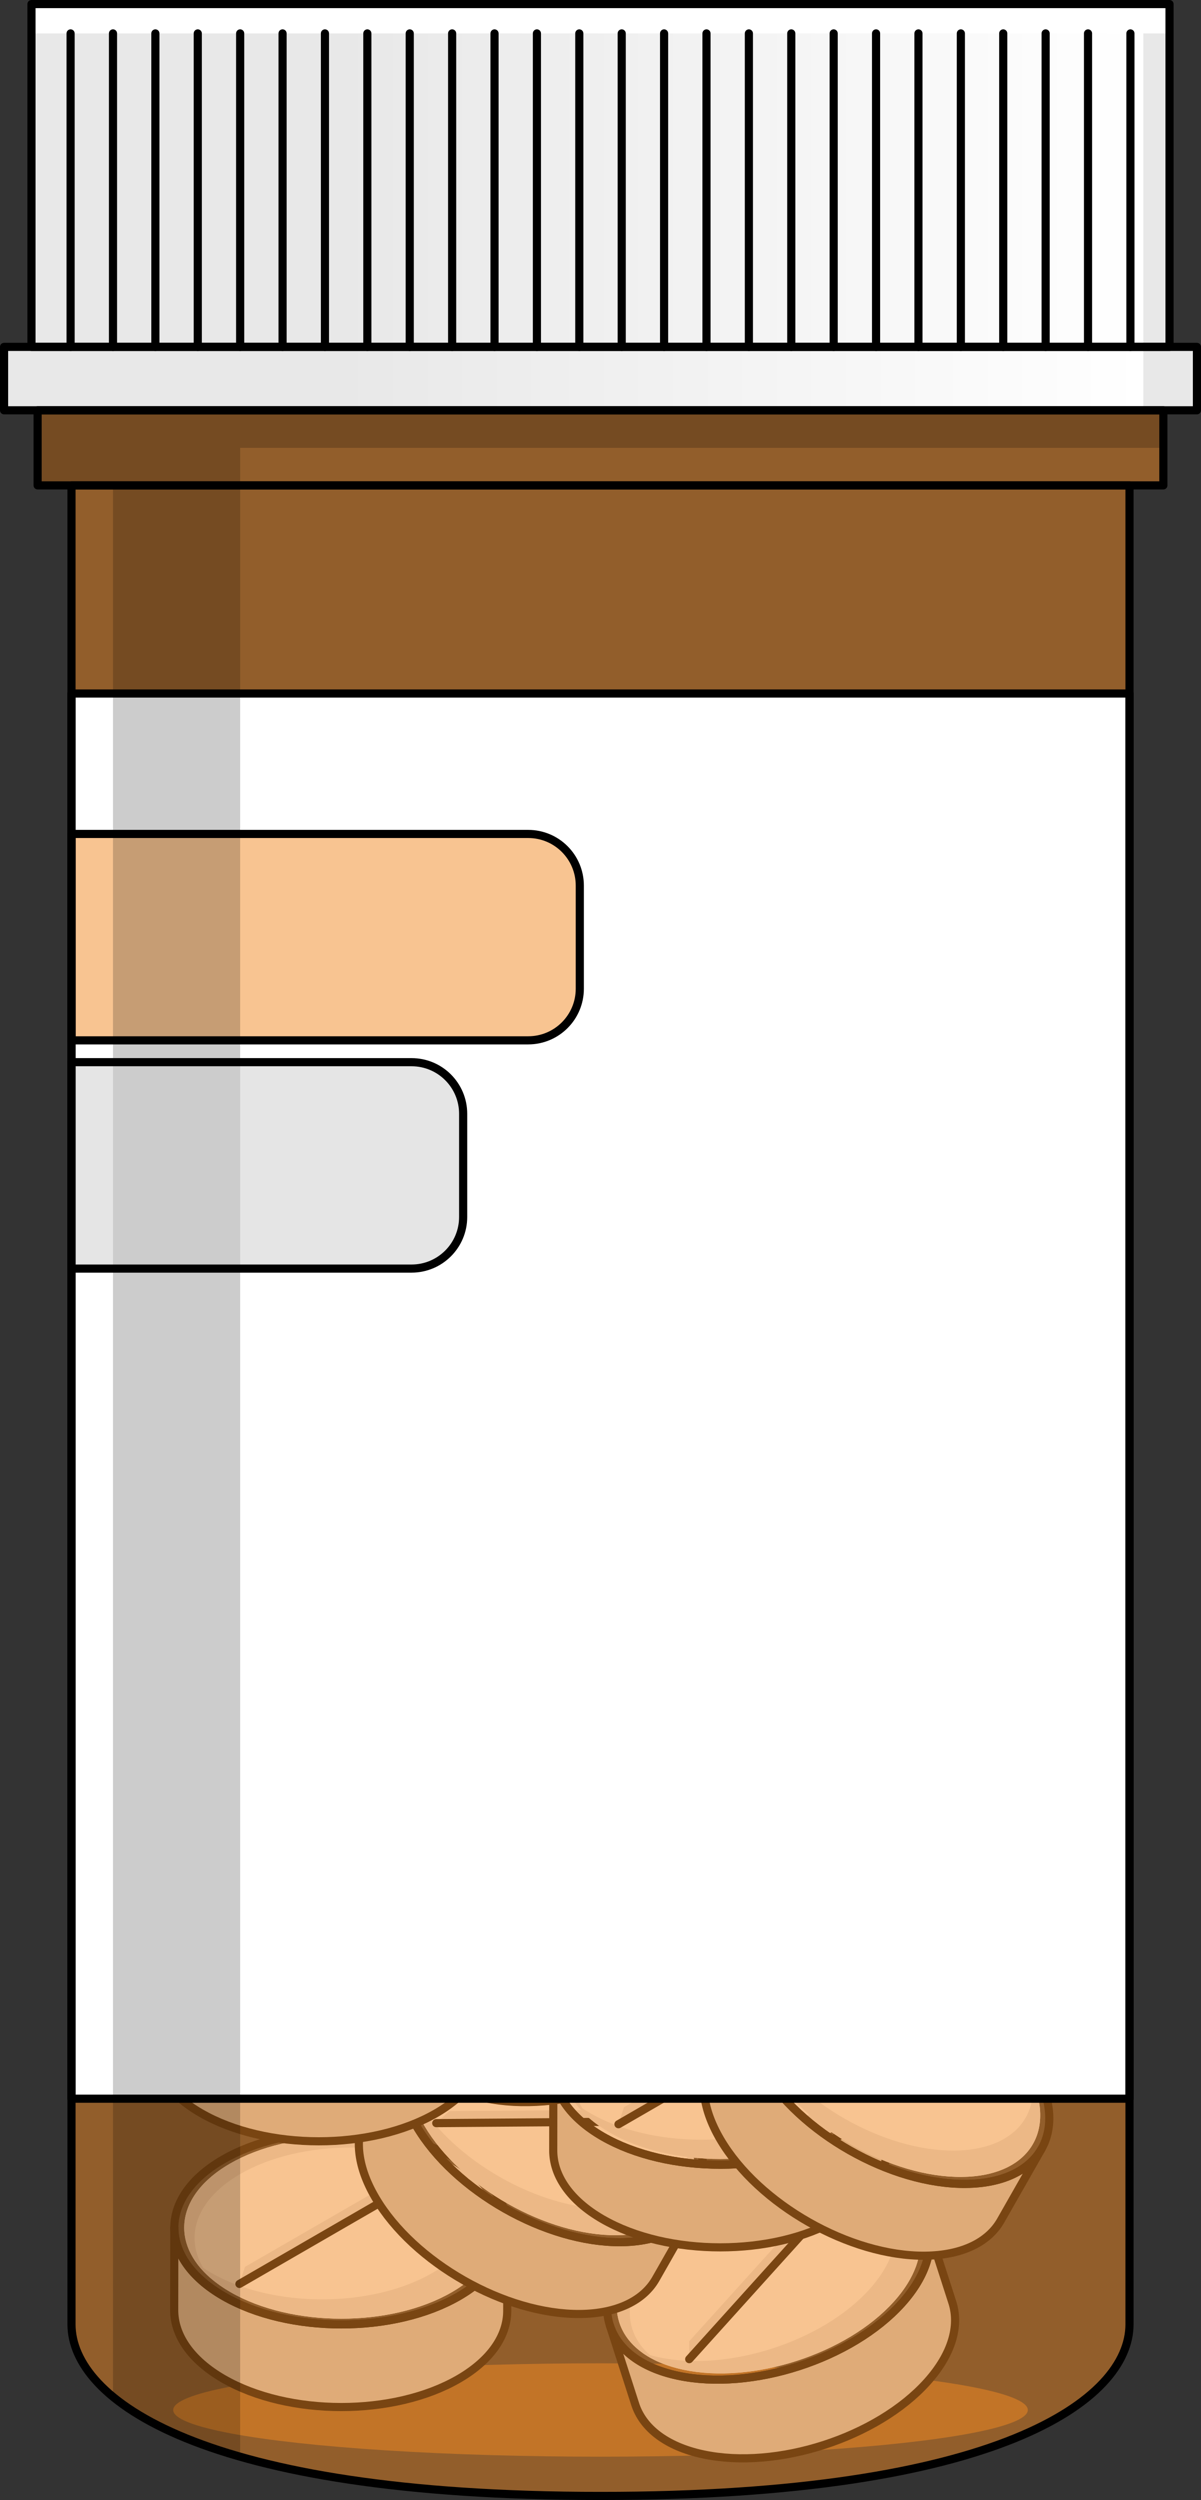 <?xml version="1.0" encoding="utf-8"?>
<!-- Generator: Adobe Illustrator 16.0.0, SVG Export Plug-In . SVG Version: 6.00 Build 0)  -->
<!DOCTYPE svg PUBLIC "-//W3C//DTD SVG 1.1//EN" "http://www.w3.org/Graphics/SVG/1.1/DTD/svg11.dtd">
<svg version="1.1" id="Layer_1" xmlns="http://www.w3.org/2000/svg" xmlns:xlink="http://www.w3.org/1999/xlink" x="0px" y="0px"
	 width="147.703px" height="307.4px" viewBox="0 0 147.703 307.4" enable-background="new 0 0 147.703 307.4" xml:space="preserve">
<rect x="0" y="0" width="147.703" height="307.4" fill="#333333" stroke="none"/>
<g>
	<ellipse opacity="0.5" fill="#F38B24" enable-background="new    " cx="73.852" cy="296.333" rx="52.55" ry="5.74"/>
	<g>
		<g>
			<g>
				<g>
					<g enable-background="new    ">
						<g>
							<path fill="#CCCCCC" d="M114.014,273.448c0.519,1.611,2.596,8.061,3.112,9.672c0.92,2.873-0.041,6.35-3.101,9.758
								c-6.159,6.859-18.498,10.849-27.559,8.908c-4.559-0.976-7.419-3.267-8.351-6.177l-3.111-9.673
								c0.933,2.91,3.791,5.201,8.351,6.178c9.061,1.939,21.397-2.05,27.559-8.91C113.975,279.796,114.934,276.32,114.014,273.448z"
								/>
						</g>
						<g>
							<path fill="none" stroke="#000000" stroke-linecap="round" stroke-linejoin="round" stroke-miterlimit="10" d="
								M114.014,273.448c0.519,1.611,2.596,8.061,3.112,9.672c0.92,2.873-0.041,6.35-3.101,9.758
								c-6.159,6.859-18.498,10.849-27.559,8.908c-4.559-0.976-7.419-3.267-8.351-6.177l-3.111-9.673
								c0.933,2.91,3.791,5.201,8.351,6.178c9.061,1.939,21.397-2.05,27.559-8.91C113.975,279.796,114.934,276.32,114.014,273.448z"
								/>
						</g>
						<g>
							<path fill="#FFFFFF" d="M105.002,268.007c8.523,1.825,10.734,8.535,4.939,14.988c-5.795,6.454-17.402,10.206-25.924,8.383
								c-8.522-1.825-10.732-8.537-4.938-14.989C84.873,269.935,96.479,266.183,105.002,268.007z"/>
						</g>
						<path fill="#E6E7E8" d="M80.68,277.208c5.795-6.455,17.402-10.206,25.924-8.382c1.031,0.22,1.967,0.515,2.812,0.869
							c-1.201-0.735-2.672-1.315-4.413-1.688c-8.522-1.823-20.129,1.929-25.922,8.382c-5.097,5.674-4.001,11.545,2.127,14.121
							C76.533,287.64,76.068,282.343,80.68,277.208z"/>
						<path fill="#E6E7E8" d="M107.055,268.586c4.076,2.945,4.291,7.986-0.104,12.88c-5.796,6.453-17.401,10.207-25.925,8.383
							c-0.731-0.157-1.414-0.354-2.053-0.577c1.299,0.938,2.985,1.666,5.045,2.106c8.521,1.823,20.129-1.929,25.924-8.383
							C115.238,277.098,113.841,270.985,107.055,268.586z"/>
						<g>
							<path fill="none" stroke="#000000" stroke-linecap="round" stroke-linejoin="round" stroke-miterlimit="10" d="
								M105.663,267.271c9.062,1.938,11.412,9.074,5.251,15.934c-6.16,6.86-18.498,10.851-27.559,8.91
								c-9.062-1.94-11.411-9.073-5.25-15.934C84.266,269.321,96.604,265.331,105.663,267.271z"/>
						</g>
					</g>
				</g>
			</g>
			<g>
				<g>
					<polygon fill="#E6E7E8" points="101.857,268.95 104.043,268.721 84.757,290.077 84.762,287.88 					"/>
				</g>
				<path fill="none" stroke="#000000" stroke-linecap="round" stroke-linejoin="round" stroke-miterlimit="10" d="M84.762,290.081
					c0,0,19.271-21.371,19.284-21.355"/>
			</g>
		</g>
		<g>
			<g>
				<g>
					<g enable-background="new    ">
						<g>
							<path fill="#CCCCCC" d="M62.397,274.006c-0.004,1.692-0.01,8.47-0.015,10.16c-0.008,3.018-1.991,6.028-5.951,8.331
								c-7.972,4.631-20.938,4.631-28.962,0c-4.037-2.332-6.055-5.393-6.046-8.447l0.015-10.16
								c-0.009,3.056,2.009,6.115,6.046,8.445c8.022,4.634,20.99,4.634,28.962,0C60.408,280.034,62.389,277.022,62.397,274.006z"/>
						</g>
						<g>
							<path fill="none" stroke="#000000" stroke-linecap="round" stroke-linejoin="round" stroke-miterlimit="10" d="
								M62.397,274.006c-0.004,1.692-0.01,8.47-0.015,10.16c-0.008,3.018-1.991,6.028-5.951,8.331
								c-7.972,4.631-20.938,4.631-28.962,0c-4.037-2.332-6.055-5.393-6.046-8.447l0.015-10.16
								c-0.009,3.056,2.009,6.115,6.046,8.445c8.022,4.634,20.99,4.634,28.962,0C60.408,280.034,62.389,277.022,62.397,274.006z"/>
						</g>
						<g>
							<path fill="#FFFFFF" d="M55.494,266.057c7.55,4.356,7.59,11.423,0.091,15.78c-7.499,4.358-19.698,4.358-27.245,0
								c-7.547-4.357-7.588-11.424-0.087-15.78C35.749,261.698,47.949,261.698,55.494,266.057z"/>
						</g>
						<path fill="#E6E7E8" d="M29.523,267.329c7.499-4.357,19.697-4.357,27.244,0c0.913,0.526,1.715,1.094,2.408,1.691
							c-0.916-1.07-2.139-2.074-3.682-2.964c-7.545-4.358-19.745-4.358-27.241,0c-6.595,3.831-7.358,9.754-2.319,14.09
							C22.367,275.979,23.557,270.797,29.523,267.329z"/>
						<path fill="#E6E7E8" d="M57.271,267.238c2.972,4.058,1.624,8.919-4.062,12.224c-7.498,4.357-19.698,4.357-27.245,0
							c-0.648-0.375-1.237-0.77-1.774-1.182c0.946,1.293,2.326,2.505,4.15,3.558c7.547,4.358,19.746,4.358,27.245,0
							C62.439,277.854,62.991,271.61,57.271,267.238z"/>
						<g>
							<path fill="none" stroke="#000000" stroke-linecap="round" stroke-linejoin="round" stroke-miterlimit="10" d="
								M56.352,265.56c8.024,4.633,8.066,12.144,0.095,16.774c-7.972,4.633-20.939,4.633-28.962,0
								c-8.023-4.632-8.065-12.143-0.095-16.774C35.36,260.928,48.328,260.927,56.352,265.56z"/>
						</g>
					</g>
				</g>
			</g>
			<g>
				<g>
					<polygon fill="#E6E7E8" points="52.214,265.987 54.363,266.44 29.443,280.827 30.123,278.739 					"/>
				</g>
				<path fill="none" stroke="#000000" stroke-linecap="round" stroke-linejoin="round" stroke-miterlimit="10" d="M29.446,280.833
					c0,0,24.909-14.405,24.921-14.388"/>
			</g>
		</g>
		<g>
			<g>
				<g>
					<g enable-background="new    ">
						<g>
							<path fill="#CCCCCC" d="M85.678,271.394c-0.841,1.47-4.191,7.358-5.031,8.829c-1.496,2.617-4.709,4.258-9.289,4.305
								c-9.219,0.093-20.494-6.31-25.185-14.3c-2.36-4.021-2.604-7.68-1.086-10.33l5.03-8.83c-1.518,2.653-1.274,6.311,1.086,10.331
								c4.689,7.989,15.966,14.394,25.186,14.3C80.969,275.653,84.18,274.013,85.678,271.394z"/>
						</g>
						<g>
							<path fill="none" stroke="#000000" stroke-linecap="round" stroke-linejoin="round" stroke-miterlimit="10" d="
								M85.678,271.394c-0.841,1.47-4.191,7.358-5.031,8.829c-1.496,2.617-4.709,4.258-9.289,4.305
								c-9.219,0.093-20.494-6.31-25.185-14.3c-2.36-4.021-2.604-7.68-1.086-10.33l5.03-8.83c-1.518,2.653-1.274,6.311,1.086,10.331
								c4.689,7.989,15.966,14.394,25.186,14.3C80.969,275.653,84.18,274.013,85.678,271.394z"/>
						</g>
						<g>
							<path fill="#FFFFFF" d="M83.6,261.073c4.412,7.518,0.957,13.68-7.715,13.768c-8.673,0.088-19.281-5.937-23.692-13.452
								c-4.412-7.517-0.957-13.681,7.717-13.767C68.58,247.534,79.188,253.558,83.6,261.073z"/>
						</g>
						<path fill="#E6E7E8" d="M60.385,249.355c8.674-0.087,19.28,5.936,23.693,13.452c0.533,0.908,0.949,1.799,1.259,2.659
							c-0.271-1.383-0.836-2.858-1.737-4.395c-4.412-7.516-15.02-13.539-23.689-13.451c-7.626,0.074-11.215,4.85-8.974,11.107
							C49.893,253.345,53.484,249.425,60.385,249.355z"/>
						<path fill="#E6E7E8" d="M84.559,262.978c0.582,4.995-2.988,8.558-9.565,8.624c-8.674,0.087-19.282-5.938-23.692-13.452
							c-0.38-0.646-0.696-1.281-0.961-1.904c0.185,1.592,0.787,3.327,1.854,5.144c4.411,7.517,15.02,13.54,23.693,13.452
							C83.812,274.761,87.376,269.603,84.559,262.978z"/>
						<g>
							<path fill="none" stroke="#000000" stroke-linecap="round" stroke-linejoin="round" stroke-miterlimit="10" d="
								M84.59,261.063c4.689,7.99,1.018,14.543-8.201,14.635c-9.22,0.094-20.496-6.311-25.186-14.3
								c-4.691-7.99-1.018-14.543,8.201-14.636C68.622,246.671,79.898,253.073,84.59,261.063z"/>
						</g>
					</g>
				</g>
			</g>
			<g>
				<g>
					<polygon fill="#E6E7E8" points="80.779,259.392 82.425,260.848 53.651,261.054 55.274,259.575 					"/>
				</g>
				<path fill="none" stroke="#000000" stroke-linecap="round" stroke-linejoin="round" stroke-miterlimit="10" d="M53.651,261.061
					c0,0,28.773-0.229,28.774-0.207"/>
			</g>
		</g>
		<g>
			<g>
				<g>
					<g enable-background="new    ">
						<g>
							<path fill="#CCCCCC" d="M109.012,254.37c-0.003,1.692-0.01,8.469-0.014,10.16c-0.01,3.018-1.992,6.029-5.952,8.331
								c-7.971,4.632-20.937,4.632-28.962,0c-4.037-2.331-6.055-5.392-6.045-8.446l0.014-10.162
								c-0.008,3.058,2.009,6.116,6.045,8.447c8.024,4.633,20.992,4.633,28.964,0C107.021,260.398,109.004,257.387,109.012,254.37z"
								/>
						</g>
						<g>
							<path fill="none" stroke="#000000" stroke-linecap="round" stroke-linejoin="round" stroke-miterlimit="10" d="
								M109.012,254.37c-0.003,1.692-0.01,8.469-0.014,10.16c-0.01,3.018-1.992,6.029-5.952,8.331
								c-7.971,4.632-20.937,4.632-28.962,0c-4.037-2.331-6.055-5.392-6.045-8.446l0.014-10.162
								c-0.008,3.058,2.009,6.116,6.045,8.447c8.024,4.633,20.992,4.633,28.964,0C107.021,260.398,109.004,257.387,109.012,254.37z"
								/>
						</g>
						<g>
							<path fill="#FFFFFF" d="M102.109,246.421c7.55,4.357,7.588,11.425,0.09,15.781c-7.499,4.358-19.697,4.358-27.245,0
								c-7.547-4.356-7.587-11.424-0.087-15.781C82.363,242.063,94.562,242.063,102.109,246.421z"/>
						</g>
						<path fill="#E6E7E8" d="M76.139,247.693c7.5-4.358,19.696-4.358,27.244,0c0.912,0.526,1.715,1.095,2.407,1.69
							c-0.916-1.068-2.138-2.072-3.681-2.964c-7.547-4.356-19.746-4.356-27.242,0c-6.594,3.831-7.357,9.754-2.319,14.09
							C68.982,256.343,70.171,251.161,76.139,247.693z"/>
						<path fill="#E6E7E8" d="M103.887,247.603c2.971,4.058,1.625,8.918-4.062,12.225c-7.499,4.357-19.698,4.357-27.246,0
							c-0.648-0.375-1.237-0.771-1.775-1.182c0.947,1.293,2.328,2.504,4.151,3.557c7.548,4.358,19.746,4.358,27.245,0
							C109.055,258.22,109.605,251.974,103.887,247.603z"/>
						<g>
							<path fill="none" stroke="#000000" stroke-linecap="round" stroke-linejoin="round" stroke-miterlimit="10" d="
								M102.967,245.924c8.024,4.634,8.066,12.145,0.096,16.776c-7.972,4.632-20.939,4.633-28.964,0
								c-8.023-4.633-8.064-12.144-0.094-16.776C81.975,241.292,94.941,241.291,102.967,245.924z"/>
						</g>
					</g>
				</g>
			</g>
			<g>
				<g>
					<polygon fill="#E6E7E8" points="98.829,246.352 100.979,246.805 76.059,261.192 76.738,259.104 					"/>
				</g>
				<path fill="none" stroke="#000000" stroke-linecap="round" stroke-linejoin="round" stroke-miterlimit="10" d="M76.061,261.197
					c0,0,24.91-14.406,24.922-14.388"/>
			</g>
		</g>
		<g>
			<g>
				<g>
					<g enable-background="new    ">
						<g>
							<path fill="#CCCCCC" d="M59.633,241.329c-0.004,1.693-0.01,8.469-0.015,10.161c-0.008,3.017-1.991,6.028-5.951,8.329
								c-7.972,4.633-20.937,4.633-28.962,0c-4.037-2.33-6.055-5.391-6.046-8.445l0.015-10.162
								c-0.008,3.058,2.008,6.116,6.045,8.447c8.023,4.633,20.992,4.633,28.963,0C57.643,247.357,59.625,244.346,59.633,241.329z"/>
						</g>
						<g>
							<path fill="none" stroke="#000000" stroke-linecap="round" stroke-linejoin="round" stroke-miterlimit="10" d="
								M59.633,241.329c-0.004,1.693-0.01,8.469-0.015,10.161c-0.008,3.017-1.991,6.028-5.951,8.329
								c-7.972,4.633-20.937,4.633-28.962,0c-4.037-2.33-6.055-5.391-6.046-8.445l0.015-10.162
								c-0.008,3.058,2.008,6.116,6.045,8.447c8.023,4.633,20.992,4.633,28.963,0C57.643,247.357,59.625,244.346,59.633,241.329z"/>
						</g>
						<g>
							<path fill="#FFFFFF" d="M52.73,233.38c7.549,4.357,7.589,11.425,0.09,15.781c-7.499,4.358-19.697,4.358-27.245,0
								c-7.547-4.356-7.587-11.424-0.087-15.781C32.984,229.022,45.184,229.022,52.73,233.38z"/>
						</g>
						<path fill="#E6E7E8" d="M26.759,234.652c7.499-4.358,19.697-4.358,27.245,0c0.912,0.526,1.714,1.095,2.407,1.69
							c-0.917-1.069-2.138-2.072-3.681-2.964c-7.547-4.356-19.746-4.356-27.242,0c-6.594,3.831-7.357,9.754-2.319,14.091
							C19.604,243.302,20.792,238.12,26.759,234.652z"/>
						<path fill="#E6E7E8" d="M54.507,234.562c2.972,4.058,1.624,8.918-4.062,12.224c-7.498,4.358-19.698,4.358-27.245,0
							c-0.648-0.374-1.237-0.77-1.775-1.181c0.947,1.293,2.328,2.504,4.151,3.557c7.548,4.358,19.746,4.358,27.245,0
							C59.675,245.179,60.227,238.933,54.507,234.562z"/>
						<g>
							<path fill="none" stroke="#000000" stroke-linecap="round" stroke-linejoin="round" stroke-miterlimit="10" d="
								M53.587,232.883c8.024,4.633,8.067,12.145,0.095,16.776c-7.971,4.633-20.939,4.633-28.963,0
								c-8.024-4.633-8.064-12.144-0.094-16.776C32.596,228.251,45.563,228.25,53.587,232.883z"/>
						</g>
					</g>
				</g>
			</g>
			<g>
				<g>
					<polygon fill="#E6E7E8" points="49.449,233.311 51.6,233.764 26.679,248.151 27.359,246.063 					"/>
				</g>
				<path fill="none" stroke="#000000" stroke-linecap="round" stroke-linejoin="round" stroke-miterlimit="10" d="M26.682,248.156
					c0,0,24.909-14.406,24.92-14.388"/>
			</g>
		</g>
		<g>
			<g>
				<g>
					<g enable-background="new    ">
						<g>
							<path fill="#CCCCCC" d="M87.217,229.65c0.518,1.611,2.596,8.061,3.111,9.672c0.921,2.873-0.04,6.349-3.1,9.757
								c-6.16,6.859-18.499,10.85-27.56,8.909c-4.559-0.976-7.419-3.267-8.35-6.177l-3.112-9.673
								c0.932,2.909,3.792,5.201,8.351,6.178c9.061,1.939,21.398-2.05,27.558-8.91C87.178,235.999,88.137,232.522,87.217,229.65z"/>
						</g>
						<g>
							<path fill="none" stroke="#000000" stroke-linecap="round" stroke-linejoin="round" stroke-miterlimit="10" d="
								M87.217,229.65c0.518,1.611,2.596,8.061,3.111,9.672c0.921,2.873-0.04,6.349-3.1,9.757c-6.16,6.859-18.499,10.85-27.56,8.909
								c-4.559-0.976-7.419-3.267-8.35-6.177l-3.112-9.673c0.932,2.909,3.792,5.201,8.351,6.178
								c9.061,1.939,21.398-2.05,27.558-8.91C87.178,235.999,88.137,232.522,87.217,229.65z"/>
						</g>
						<g>
							<path fill="#FFFFFF" d="M78.203,224.21c8.523,1.824,10.734,8.535,4.939,14.987c-5.795,6.454-17.4,10.206-25.922,8.382
								c-8.523-1.824-10.733-8.535-4.938-14.988C58.075,226.138,69.682,222.386,78.203,224.21z"/>
						</g>
						<path fill="#E6E7E8" d="M53.883,233.41c5.795-6.454,17.4-10.206,25.924-8.382c1.031,0.221,1.967,0.515,2.812,0.869
							c-1.202-0.736-2.673-1.315-4.415-1.688c-8.521-1.823-20.128,1.929-25.92,8.381c-5.098,5.673-4.001,11.544,2.126,14.12
							C49.735,243.841,49.272,238.545,53.883,233.41z"/>
						<path fill="#E6E7E8" d="M80.258,224.788c4.076,2.945,4.289,7.986-0.105,12.881c-5.795,6.453-17.401,10.206-25.924,8.381
							c-0.731-0.156-1.413-0.352-2.052-0.577c1.298,0.938,2.984,1.667,5.045,2.106c8.521,1.824,20.128-1.928,25.923-8.382
							C88.441,233.3,87.044,227.188,80.258,224.788z"/>
						<g>
							<path fill="none" stroke="#000000" stroke-linecap="round" stroke-linejoin="round" stroke-miterlimit="10" d="
								M78.866,223.473c9.06,1.939,11.411,9.072,5.25,15.934c-6.159,6.86-18.497,10.851-27.558,8.91
								c-9.061-1.939-11.41-9.073-5.251-15.935C57.468,225.523,69.807,221.533,78.866,223.473z"/>
						</g>
					</g>
				</g>
			</g>
			<g>
				<g>
					<polygon fill="#E6E7E8" points="75.061,225.153 77.244,224.923 57.959,246.278 57.965,244.082 					"/>
				</g>
				<path fill="none" stroke="#000000" stroke-linecap="round" stroke-linejoin="round" stroke-miterlimit="10" d="M57.963,246.283
					c0,0,19.271-21.37,19.286-21.355"/>
			</g>
		</g>
		<g>
			<g>
				<g>
					<g enable-background="new    ">
						<g>
							<path fill="#CCCCCC" d="M128.091,264.228c-0.84,1.469-4.19,7.358-5.03,8.828c-1.496,2.618-4.707,4.258-9.289,4.305
								c-9.219,0.093-20.492-6.312-25.185-14.301c-2.358-4.021-2.604-7.679-1.086-10.329l5.03-8.829
								c-1.518,2.652-1.273,6.31,1.086,10.33c4.689,7.99,15.966,14.393,25.186,14.301
								C123.383,268.486,126.594,266.846,128.091,264.228z"/>
						</g>
						<g>
							<path fill="none" stroke="#000000" stroke-linecap="round" stroke-linejoin="round" stroke-miterlimit="10" d="
								M128.091,264.228c-0.84,1.469-4.19,7.358-5.03,8.828c-1.496,2.618-4.707,4.258-9.289,4.305
								c-9.219,0.093-20.492-6.312-25.185-14.301c-2.358-4.021-2.604-7.679-1.086-10.329l5.03-8.829
								c-1.518,2.652-1.273,6.31,1.086,10.33c4.689,7.99,15.966,14.393,25.186,14.301
								C123.383,268.486,126.594,266.846,128.091,264.228z"/>
						</g>
						<g>
							<path fill="#FFFFFF" d="M126.014,253.907c4.412,7.516,0.957,13.68-7.715,13.766c-8.673,0.089-19.281-5.936-23.691-13.45
								c-4.412-7.518-0.957-13.682,7.717-13.768C110.994,240.367,121.602,246.391,126.014,253.907z"/>
						</g>
						<path fill="#E6E7E8" d="M102.799,242.188c8.674-0.087,19.281,5.936,23.693,13.453c0.533,0.907,0.949,1.797,1.259,2.657
							c-0.271-1.382-0.836-2.857-1.737-4.393c-4.412-7.517-15.02-13.54-23.689-13.452c-7.626,0.075-11.215,4.85-8.975,11.106
							C92.307,246.178,95.898,242.259,102.799,242.188z"/>
						<path fill="#E6E7E8" d="M126.975,255.811c0.582,4.995-2.99,8.558-9.567,8.624c-8.675,0.088-19.281-5.938-23.692-13.453
							c-0.379-0.646-0.695-1.28-0.961-1.902c0.186,1.591,0.787,3.326,1.854,5.144c4.412,7.516,15.021,13.539,23.692,13.45
							C126.227,267.595,129.79,262.437,126.975,255.811z"/>
						<g>
							<path fill="none" stroke="#000000" stroke-linecap="round" stroke-linejoin="round" stroke-miterlimit="10" d="
								M127.004,253.896c4.689,7.991,1.02,14.543-8.201,14.636c-9.22,0.092-20.496-6.311-25.186-14.301
								c-4.691-7.99-1.018-14.543,8.201-14.635C111.037,239.504,122.312,245.906,127.004,253.896z"/>
						</g>
					</g>
				</g>
			</g>
			<g>
				<g>
					<polygon fill="#E6E7E8" points="123.193,252.226 124.84,253.681 96.064,253.888 97.688,252.408 					"/>
				</g>
				<path fill="none" stroke="#000000" stroke-linecap="round" stroke-linejoin="round" stroke-miterlimit="10" d="M96.064,253.894
					c0,0,28.774-0.229,28.774-0.207"/>
			</g>
		</g>
		<g>
			<g>
				<g>
					<g enable-background="new    ">
						<g>
							<path fill="#CCCCCC" d="M114.014,222.521c0.519,1.61,2.596,8.061,3.112,9.672c0.92,2.873-0.041,6.349-3.101,9.757
								c-6.159,6.859-18.498,10.849-27.559,8.909c-4.559-0.977-7.419-3.269-8.351-6.178l-3.111-9.673
								c0.933,2.91,3.791,5.201,8.351,6.179c9.061,1.938,21.397-2.05,27.559-8.91C113.975,228.868,114.934,225.392,114.014,222.521z
								"/>
						</g>
						<g>
							<path fill="none" stroke="#000000" stroke-linecap="round" stroke-linejoin="round" stroke-miterlimit="10" d="
								M114.014,222.521c0.519,1.61,2.596,8.061,3.112,9.672c0.92,2.873-0.041,6.349-3.101,9.757
								c-6.159,6.859-18.498,10.849-27.559,8.909c-4.559-0.977-7.419-3.269-8.351-6.178l-3.111-9.673
								c0.933,2.91,3.791,5.201,8.351,6.179c9.061,1.938,21.397-2.05,27.559-8.91C113.975,228.868,114.934,225.392,114.014,222.521z
								"/>
						</g>
						<g>
							<path fill="#FFFFFF" d="M105.002,217.079c8.523,1.824,10.734,8.535,4.939,14.988c-5.795,6.454-17.402,10.206-25.924,8.382
								c-8.522-1.825-10.732-8.536-4.938-14.989S96.479,215.255,105.002,217.079z"/>
						</g>
						<path fill="#E6E7E8" d="M80.68,226.28c5.795-6.455,17.402-10.206,25.924-8.382c1.031,0.22,1.967,0.515,2.812,0.868
							c-1.201-0.734-2.672-1.314-4.413-1.688c-8.522-1.824-20.129,1.928-25.922,8.381c-5.097,5.673-4.001,11.545,2.127,14.121
							C76.533,236.711,76.068,231.415,80.68,226.28z"/>
						<path fill="#E6E7E8" d="M107.055,217.657c4.076,2.946,4.291,7.987-0.104,12.881c-5.796,6.453-17.401,10.207-25.925,8.381
							c-0.731-0.155-1.414-0.352-2.053-0.577c1.299,0.938,2.985,1.667,5.045,2.107c8.521,1.824,20.129-1.928,25.924-8.382
							C115.238,226.17,113.841,220.058,107.055,217.657z"/>
						<g>
							<path fill="none" stroke="#000000" stroke-linecap="round" stroke-linejoin="round" stroke-miterlimit="10" d="
								M105.663,216.344c9.062,1.938,11.412,9.073,5.251,15.934c-6.16,6.86-18.498,10.85-27.559,8.91
								c-9.062-1.94-11.411-9.074-5.25-15.935C84.266,218.393,96.604,214.403,105.663,216.344z"/>
						</g>
					</g>
				</g>
			</g>
			<g>
				<g>
					<polygon fill="#E6E7E8" points="101.857,218.022 104.043,217.793 84.757,239.148 84.762,236.952 					"/>
				</g>
				<path fill="none" stroke="#000000" stroke-linecap="round" stroke-linejoin="round" stroke-miterlimit="10" d="M84.762,239.153
					c0,0,19.271-21.371,19.284-21.357"/>
			</g>
		</g>
		<g>
			<g>
				<g>
					<g enable-background="new    ">
						<g>
							<path fill="#CCCCCC" d="M62.397,223.077c-0.004,1.693-0.01,8.469-0.015,10.161c-0.008,3.017-1.991,6.028-5.951,8.33
								c-7.972,4.632-20.938,4.632-28.962,0c-4.037-2.331-6.055-5.393-6.046-8.446l0.015-10.161
								c-0.009,3.057,2.009,6.116,6.046,8.446c8.022,4.633,20.99,4.633,28.962,0C60.408,229.106,62.389,226.094,62.397,223.077z"/>
						</g>
						<g>
							<path fill="none" stroke="#000000" stroke-linecap="round" stroke-linejoin="round" stroke-miterlimit="10" d="
								M62.397,223.077c-0.004,1.693-0.01,8.469-0.015,10.161c-0.008,3.017-1.991,6.028-5.951,8.33
								c-7.972,4.632-20.938,4.632-28.962,0c-4.037-2.331-6.055-5.393-6.046-8.446l0.015-10.161
								c-0.009,3.057,2.009,6.116,6.046,8.446c8.022,4.633,20.99,4.633,28.962,0C60.408,229.106,62.389,226.094,62.397,223.077z"/>
						</g>
						<g>
							<path fill="#FFFFFF" d="M55.494,215.128c7.55,4.358,7.59,11.425,0.091,15.781c-7.499,4.358-19.698,4.358-27.245,0.001
								c-7.547-4.357-7.588-11.424-0.087-15.782C35.749,210.771,47.949,210.771,55.494,215.128z"/>
						</g>
						<path fill="#E6E7E8" d="M29.523,216.401c7.499-4.359,19.697-4.359,27.244,0c0.913,0.524,1.715,1.094,2.408,1.689
							c-0.916-1.068-2.139-2.072-3.682-2.964c-7.545-4.356-19.745-4.356-27.241,0c-6.595,3.832-7.358,9.754-2.319,14.092
							C22.367,225.051,23.557,219.869,29.523,216.401z"/>
						<path fill="#E6E7E8" d="M57.271,216.31c2.972,4.058,1.624,8.919-4.062,12.225c-7.498,4.357-19.698,4.357-27.245,0
							c-0.648-0.375-1.237-0.771-1.774-1.182c0.946,1.293,2.326,2.505,4.15,3.558c7.547,4.357,19.746,4.357,27.245-0.001
							C62.439,226.927,62.991,220.683,57.271,216.31z"/>
						<g>
							<path fill="none" stroke="#000000" stroke-linecap="round" stroke-linejoin="round" stroke-miterlimit="10" d="
								M56.352,214.631c8.024,4.634,8.066,12.145,0.095,16.776c-7.971,4.632-20.939,4.633-28.962,0s-8.065-12.143-0.095-16.776
								C35.36,209.999,48.328,209.999,56.352,214.631z"/>
						</g>
					</g>
				</g>
			</g>
			<g>
				<g>
					<polygon fill="#E6E7E8" points="52.214,215.059 54.363,215.512 29.443,229.899 30.123,227.812 					"/>
				</g>
				<path fill="none" stroke="#000000" stroke-linecap="round" stroke-linejoin="round" stroke-miterlimit="10" d="M29.446,229.905
					c0,0,24.909-14.406,24.921-14.389"/>
			</g>
		</g>
		<g>
			<g>
				<g>
					<g enable-background="new    ">
						<g>
							<path fill="#CCCCCC" d="M85.678,220.466c-0.841,1.471-4.191,7.359-5.031,8.828c-1.496,2.619-4.709,4.26-9.289,4.307
								c-9.219,0.093-20.494-6.312-25.185-14.302c-2.36-4.021-2.604-7.678-1.086-10.328l5.03-8.83
								c-1.518,2.652-1.274,6.311,1.086,10.33c4.689,7.989,15.966,14.394,25.186,14.301
								C80.969,224.726,84.18,223.085,85.678,220.466z"/>
						</g>
						<g>
							<path fill="none" stroke="#000000" stroke-linecap="round" stroke-linejoin="round" stroke-miterlimit="10" d="
								M85.678,220.466c-0.841,1.471-4.191,7.359-5.031,8.828c-1.496,2.619-4.709,4.26-9.289,4.307
								c-9.219,0.093-20.494-6.312-25.185-14.302c-2.36-4.021-2.604-7.678-1.086-10.328l5.03-8.83
								c-1.518,2.652-1.274,6.311,1.086,10.33c4.689,7.989,15.966,14.394,25.186,14.301
								C80.969,224.726,84.18,223.085,85.678,220.466z"/>
						</g>
						<g>
							<path fill="#FFFFFF" d="M83.6,210.146c4.412,7.517,0.957,13.68-7.715,13.767c-8.673,0.087-19.281-5.937-23.692-13.452
								c-4.412-7.517-0.957-13.68,7.717-13.767C68.58,196.606,79.188,202.63,83.6,210.146z"/>
						</g>
						<path fill="#E6E7E8" d="M60.385,198.428c8.674-0.088,19.28,5.936,23.693,13.451c0.533,0.909,0.949,1.799,1.259,2.659
							c-0.271-1.382-0.836-2.857-1.737-4.394c-4.412-7.517-15.02-13.539-23.689-13.452c-7.626,0.075-11.215,4.849-8.974,11.106
							C49.893,202.417,53.484,198.497,60.385,198.428z"/>
						<path fill="#E6E7E8" d="M84.559,212.05c0.582,4.995-2.988,8.558-9.565,8.623c-8.674,0.089-19.282-5.936-23.692-13.451
							c-0.38-0.646-0.696-1.28-0.961-1.903c0.185,1.592,0.787,3.326,1.854,5.143c4.411,7.517,15.02,13.539,23.693,13.452
							C83.812,223.833,87.376,218.675,84.559,212.05z"/>
						<g>
							<path fill="none" stroke="#000000" stroke-linecap="round" stroke-linejoin="round" stroke-miterlimit="10" d="
								M84.59,210.135c4.689,7.99,1.018,14.544-8.201,14.636c-9.22,0.093-20.496-6.312-25.186-14.301
								c-4.691-7.99-1.018-14.542,8.201-14.636C68.622,195.743,79.898,202.146,84.59,210.135z"/>
						</g>
					</g>
				</g>
			</g>
			<g>
				<g>
					<polygon fill="#E6E7E8" points="80.779,208.464 82.425,209.919 53.651,210.126 55.274,208.647 					"/>
				</g>
				<path fill="none" stroke="#000000" stroke-linecap="round" stroke-linejoin="round" stroke-miterlimit="10" d="M53.651,210.133
					c0,0,28.773-0.229,28.774-0.208"/>
			</g>
		</g>
		<g>
			<g>
				<g>
					<g enable-background="new    ">
						<g>
							<path fill="#CCCCCC" d="M109.012,203.442c-0.003,1.691-0.01,8.469-0.014,10.16c-0.01,3.017-1.992,6.027-5.952,8.33
								c-7.971,4.633-20.937,4.633-28.962,0c-4.037-2.33-6.055-5.392-6.045-8.446l0.014-10.161
								c-0.008,3.057,2.009,6.116,6.045,8.446c8.024,4.634,20.992,4.634,28.964,0C107.021,209.471,109.004,206.458,109.012,203.442z
								"/>
						</g>
						<g>
							<path fill="none" stroke="#000000" stroke-linecap="round" stroke-linejoin="round" stroke-miterlimit="10" d="
								M109.012,203.442c-0.003,1.691-0.01,8.469-0.014,10.16c-0.01,3.017-1.992,6.027-5.952,8.33
								c-7.971,4.633-20.937,4.633-28.962,0c-4.037-2.33-6.055-5.392-6.045-8.446l0.014-10.161
								c-0.008,3.057,2.009,6.116,6.045,8.446c8.024,4.634,20.992,4.634,28.964,0C107.021,209.471,109.004,206.458,109.012,203.442z
								"/>
						</g>
						<g>
							<path fill="#FFFFFF" d="M102.109,195.493c7.55,4.357,7.588,11.424,0.09,15.781c-7.499,4.356-19.697,4.356-27.245,0
								c-7.547-4.357-7.587-11.424-0.087-15.781C82.363,191.136,94.562,191.136,102.109,195.493z"/>
						</g>
						<path fill="#E6E7E8" d="M76.139,196.765c7.5-4.357,19.696-4.357,27.244,0c0.912,0.526,1.715,1.095,2.407,1.69
							c-0.916-1.068-2.138-2.073-3.681-2.963c-7.547-4.356-19.746-4.356-27.242,0c-6.594,3.831-7.357,9.754-2.319,14.09
							C68.982,205.415,70.171,200.233,76.139,196.765z"/>
						<path fill="#E6E7E8" d="M103.887,196.675c2.971,4.058,1.625,8.919-4.062,12.225c-7.499,4.357-19.698,4.357-27.246,0
							c-0.648-0.375-1.237-0.771-1.775-1.181c0.947,1.292,2.328,2.504,4.151,3.557c7.548,4.356,19.746,4.356,27.245,0
							C109.055,207.291,109.605,201.046,103.887,196.675z"/>
						<g>
							<path fill="none" stroke="#000000" stroke-linecap="round" stroke-linejoin="round" stroke-miterlimit="10" d="
								M102.967,194.995c8.024,4.633,8.066,12.146,0.096,16.776c-7.973,4.634-20.939,4.634-28.964,0
								c-8.023-4.632-8.064-12.144-0.094-16.776C81.975,190.364,94.941,190.363,102.967,194.995z"/>
						</g>
					</g>
				</g>
			</g>
			<g>
				<g>
					<polygon fill="#E6E7E8" points="98.829,195.423 100.979,195.876 76.059,210.264 76.738,208.177 					"/>
				</g>
				<path fill="none" stroke="#000000" stroke-linecap="round" stroke-linejoin="round" stroke-miterlimit="10" d="M76.061,210.27
					c0,0,24.91-14.406,24.922-14.389"/>
			</g>
		</g>
		<g>
			<g>
				<g>
					<g enable-background="new    ">
						<g>
							<path fill="#CCCCCC" d="M59.633,190.401c-0.004,1.692-0.01,8.469-0.015,10.16c-0.008,3.018-1.991,6.027-5.951,8.33
								c-7.972,4.633-20.937,4.633-28.962,0c-4.037-2.331-6.055-5.392-6.046-8.446l0.015-10.161
								c-0.008,3.057,2.008,6.116,6.045,8.446c8.023,4.634,20.992,4.634,28.963,0C57.643,196.43,59.625,193.417,59.633,190.401z"/>
						</g>
						<g>
							<path fill="none" stroke="#000000" stroke-linecap="round" stroke-linejoin="round" stroke-miterlimit="10" d="
								M59.633,190.401c-0.004,1.692-0.01,8.469-0.015,10.16c-0.008,3.018-1.991,6.027-5.951,8.33
								c-7.972,4.633-20.937,4.633-28.962,0c-4.037-2.331-6.055-5.392-6.046-8.446l0.015-10.161
								c-0.008,3.057,2.008,6.116,6.045,8.446c8.023,4.634,20.992,4.634,28.963,0C57.643,196.43,59.625,193.417,59.633,190.401z"/>
						</g>
						<g>
							<path fill="#FFFFFF" d="M52.73,182.452c7.549,4.357,7.589,11.423,0.09,15.781c-7.499,4.356-19.697,4.356-27.245,0
								c-7.547-4.358-7.587-11.424-0.087-15.781C32.984,178.095,45.184,178.095,52.73,182.452z"/>
						</g>
						<path fill="#E6E7E8" d="M26.759,183.725c7.499-4.358,19.697-4.358,27.245,0c0.912,0.525,1.714,1.095,2.407,1.69
							c-0.917-1.069-2.138-2.074-3.681-2.964c-7.547-4.356-19.746-4.356-27.242,0c-6.594,3.83-7.357,9.754-2.319,14.09
							C19.604,192.374,20.792,187.192,26.759,183.725z"/>
						<path fill="#E6E7E8" d="M54.507,183.634c2.972,4.058,1.624,8.919-4.062,12.225c-7.498,4.357-19.698,4.357-27.245,0
							c-0.648-0.375-1.237-0.771-1.775-1.181c0.947,1.293,2.328,2.504,4.151,3.557c7.548,4.356,19.746,4.356,27.245,0
							C59.675,194.25,60.227,188.005,54.507,183.634z"/>
						<g>
							<path fill="none" stroke="#000000" stroke-linecap="round" stroke-linejoin="round" stroke-miterlimit="10" d="
								M53.587,181.955c8.024,4.632,8.067,12.145,0.095,16.775c-7.971,4.634-20.939,4.634-28.963,0
								c-8.023-4.632-8.064-12.145-0.094-16.775S45.563,177.322,53.587,181.955z"/>
						</g>
					</g>
				</g>
			</g>
			<g>
				<g>
					<polygon fill="#E6E7E8" points="49.449,182.382 51.6,182.835 26.679,197.223 27.359,195.135 					"/>
				</g>
				<path fill="none" stroke="#000000" stroke-linecap="round" stroke-linejoin="round" stroke-miterlimit="10" d="M26.682,197.229
					c0,0,24.909-14.406,24.92-14.389"/>
			</g>
		</g>
		<g>
			<g>
				<g>
					<g enable-background="new    ">
						<g>
							<path fill="#CCCCCC" d="M87.217,178.722c0.518,1.611,2.596,8.061,3.111,9.673c0.921,2.873-0.04,6.349-3.1,9.757
								c-6.16,6.859-18.499,10.848-27.56,8.909c-4.559-0.977-7.419-3.269-8.35-6.178l-3.112-9.674
								c0.932,2.911,3.792,5.202,8.351,6.179c9.061,1.939,21.398-2.05,27.558-8.91C87.178,185.07,88.137,181.595,87.217,178.722z"/>
						</g>
						<g>
							<path fill="none" stroke="#000000" stroke-linecap="round" stroke-linejoin="round" stroke-miterlimit="10" d="
								M87.217,178.722c0.518,1.611,2.596,8.061,3.111,9.673c0.921,2.873-0.04,6.349-3.1,9.757
								c-6.16,6.859-18.499,10.848-27.56,8.909c-4.559-0.977-7.419-3.269-8.35-6.178l-3.112-9.674
								c0.932,2.911,3.792,5.202,8.351,6.179c9.061,1.939,21.398-2.05,27.558-8.91C87.178,185.07,88.137,181.595,87.217,178.722z"/>
						</g>
						<g>
							<path fill="#FFFFFF" d="M78.203,173.282c8.523,1.824,10.734,8.535,4.939,14.987c-5.795,6.454-17.4,10.206-25.922,8.382
								c-8.523-1.825-10.733-8.536-4.938-14.988C58.075,175.209,69.682,171.457,78.203,173.282z"/>
						</g>
						<path fill="#E6E7E8" d="M53.883,182.481c5.795-6.453,17.4-10.205,25.924-8.381c1.031,0.221,1.967,0.514,2.812,0.869
							c-1.202-0.736-2.673-1.316-4.415-1.688c-8.521-1.825-20.128,1.927-25.92,8.381c-5.098,5.672-4.001,11.543,2.126,14.119
							C49.735,192.913,49.272,187.617,53.883,182.481z"/>
						<path fill="#E6E7E8" d="M80.258,173.86c4.076,2.945,4.289,7.986-0.105,12.88c-5.795,6.454-17.401,10.207-25.924,8.382
							c-0.731-0.157-1.413-0.353-2.052-0.578c1.298,0.939,2.984,1.667,5.045,2.107c8.521,1.824,20.128-1.928,25.923-8.382
							C88.441,182.371,87.044,176.259,80.258,173.86z"/>
						<g>
							<path fill="none" stroke="#000000" stroke-linecap="round" stroke-linejoin="round" stroke-miterlimit="10" d="
								M78.866,172.544c9.06,1.941,11.411,9.074,5.25,15.935c-6.159,6.86-18.497,10.851-27.558,8.91
								c-9.061-1.939-11.41-9.073-5.251-15.935C57.468,174.595,69.807,170.605,78.866,172.544z"/>
						</g>
					</g>
				</g>
			</g>
			<g>
				<g>
					<polygon fill="#E6E7E8" points="75.061,174.225 77.244,173.995 57.959,195.351 57.965,193.153 					"/>
				</g>
				<path fill="none" stroke="#000000" stroke-linecap="round" stroke-linejoin="round" stroke-miterlimit="10" d="M57.963,195.355
					c0,0,19.271-21.371,19.286-21.357"/>
			</g>
		</g>
		<g>
			<g>
				<g>
					<g enable-background="new    ">
						<g>
							<path fill="#CCCCCC" d="M128.091,213.299c-0.84,1.471-4.19,7.359-5.03,8.829c-1.496,2.618-4.707,4.259-9.289,4.306
								c-9.219,0.092-20.492-6.312-25.185-14.302c-2.358-4.021-2.604-7.678-1.086-10.328l5.03-8.829
								c-1.518,2.651-1.273,6.31,1.086,10.33c4.689,7.989,15.966,14.393,25.186,14.3
								C123.383,217.559,126.594,215.918,128.091,213.299z"/>
						</g>
						<g>
							<path fill="none" stroke="#000000" stroke-linecap="round" stroke-linejoin="round" stroke-miterlimit="10" d="
								M128.091,213.299c-0.84,1.471-4.19,7.359-5.03,8.829c-1.496,2.618-4.707,4.259-9.289,4.306
								c-9.219,0.092-20.492-6.312-25.185-14.302c-2.358-4.021-2.604-7.678-1.086-10.328l5.03-8.829
								c-1.518,2.651-1.273,6.31,1.086,10.33c4.689,7.989,15.966,14.393,25.186,14.3
								C123.383,217.559,126.594,215.918,128.091,213.299z"/>
						</g>
						<g>
							<path fill="#FFFFFF" d="M126.014,202.979c4.412,7.517,0.957,13.681-7.715,13.767c-8.673,0.088-19.281-5.936-23.691-13.452
								c-4.412-7.516-0.957-13.68,7.717-13.767C110.994,189.438,121.602,195.462,126.014,202.979z"/>
						</g>
						<path fill="#E6E7E8" d="M102.799,191.261c8.674-0.089,19.281,5.936,23.693,13.451c0.533,0.909,0.949,1.799,1.259,2.659
							c-0.271-1.383-0.836-2.857-1.737-4.394c-4.412-7.518-15.02-13.54-23.689-13.452c-7.626,0.076-11.215,4.85-8.975,11.106
							C92.307,195.249,95.898,191.33,102.799,191.261z"/>
						<path fill="#E6E7E8" d="M126.975,204.883c0.582,4.995-2.99,8.559-9.567,8.624c-8.675,0.088-19.281-5.937-23.692-13.452
							c-0.379-0.646-0.695-1.28-0.961-1.903c0.186,1.592,0.787,3.327,1.854,5.143c4.412,7.518,15.021,13.54,23.692,13.452
							C126.227,216.667,129.79,211.508,126.975,204.883z"/>
						<g>
							<path fill="none" stroke="#000000" stroke-linecap="round" stroke-linejoin="round" stroke-miterlimit="10" d="
								M127.004,202.969c4.689,7.99,1.02,14.544-8.201,14.636c-9.22,0.093-20.496-6.311-25.186-14.3
								c-4.691-7.99-1.018-14.543,8.201-14.637C111.037,188.576,122.312,194.979,127.004,202.969z"/>
						</g>
					</g>
				</g>
			</g>
			<g>
				<g>
					<polygon fill="#E6E7E8" points="123.193,201.298 124.84,202.753 96.064,202.959 97.688,201.479 					"/>
				</g>
				<path fill="none" stroke="#000000" stroke-linecap="round" stroke-linejoin="round" stroke-miterlimit="10" d="M96.064,202.966
					c0,0,28.774-0.229,28.774-0.207"/>
			</g>
		</g>
	</g>
	<g>
		<g>
			<path opacity="0.5" fill="#F38B24" enable-background="new    " d="M4.625,48.451v11.231h4.168v226.12
				c0,9.242,15.961,21.099,65.057,21.099c49.095,0,65.06-11.856,65.06-21.099V59.682h4.166V48.451H4.625z"/>
			<g>
				<rect x="0.5" y="42.653" fill="#E8E8E8" width="146.703" height="7.799"/>
				<rect x="3.871" y="0.5" fill="#E8E8E8" width="139.961" height="42.152"/>
			</g>
			<rect x="8.793" y="85.274" fill="#FFFFFF" width="130.117" height="172.781"/>
			<path opacity="0.5" fill="#F38B24" enable-background="new    " d="M64.96,102.542H8.793v25.379H64.96
				c3.505,0,6.346-2.84,6.346-6.344v-12.689C71.306,105.383,68.465,102.542,64.96,102.542z"/>
		</g>
		<rect x="3.871" y="0.5" fill="#FFFFFF" width="139.961" height="3.607"/>
		
			<linearGradient id="SVGID_1_" gradientUnits="userSpaceOnUse" x1="17.006" y1="272.382" x2="115.666" y2="272.382" gradientTransform="matrix(1 0 0 -1 24.945 298.759)">
			<stop  offset="0" style="stop-color:#FFFFFF;stop-opacity:0"/>
			<stop  offset="1" style="stop-color:#FFFFFF"/>
		</linearGradient>
		<rect x="41.951" y="2.304" fill="url(#SVGID_1_)" width="98.66" height="48.147"/>
		<path opacity="0.2" enable-background="new    " d="M13.896,294.706c3.314,2.727,8.394,5.295,15.64,7.367V59.682h-15.64V294.706z"
			/>
		<polygon opacity="0.2" enable-background="new    " points="143.076,50.452 29.536,50.452 4.625,50.452 4.625,55.067 
			4.625,59.682 29.536,59.682 29.536,55.067 143.076,55.067 		"/>
	</g>
	<g>
		<g>
			
				<line fill="none" stroke="#000000" stroke-linecap="round" stroke-linejoin="round" stroke-miterlimit="10" x1="8.682" y1="4.107" x2="8.682" y2="42.653"/>
			
				<line fill="none" stroke="#000000" stroke-linecap="round" stroke-linejoin="round" stroke-miterlimit="10" x1="13.896" y1="4.107" x2="13.896" y2="42.653"/>
			
				<line fill="none" stroke="#000000" stroke-linecap="round" stroke-linejoin="round" stroke-miterlimit="10" x1="19.109" y1="4.107" x2="19.109" y2="42.653"/>
			
				<line fill="none" stroke="#000000" stroke-linecap="round" stroke-linejoin="round" stroke-miterlimit="10" x1="24.323" y1="4.107" x2="24.323" y2="42.653"/>
			
				<line fill="none" stroke="#000000" stroke-linecap="round" stroke-linejoin="round" stroke-miterlimit="10" x1="29.536" y1="4.107" x2="29.536" y2="42.653"/>
			
				<line fill="none" stroke="#000000" stroke-linecap="round" stroke-linejoin="round" stroke-miterlimit="10" x1="34.751" y1="4.107" x2="34.751" y2="42.653"/>
			
				<line fill="none" stroke="#000000" stroke-linecap="round" stroke-linejoin="round" stroke-miterlimit="10" x1="39.963" y1="4.107" x2="39.963" y2="42.653"/>
			
				<line fill="none" stroke="#000000" stroke-linecap="round" stroke-linejoin="round" stroke-miterlimit="10" x1="45.178" y1="4.107" x2="45.178" y2="42.653"/>
			
				<line fill="none" stroke="#000000" stroke-linecap="round" stroke-linejoin="round" stroke-miterlimit="10" x1="50.391" y1="4.107" x2="50.391" y2="42.653"/>
			
				<line fill="none" stroke="#000000" stroke-linecap="round" stroke-linejoin="round" stroke-miterlimit="10" x1="55.605" y1="4.107" x2="55.605" y2="42.653"/>
			
				<line fill="none" stroke="#000000" stroke-linecap="round" stroke-linejoin="round" stroke-miterlimit="10" x1="60.818" y1="4.107" x2="60.818" y2="42.653"/>
			
				<line fill="none" stroke="#000000" stroke-linecap="round" stroke-linejoin="round" stroke-miterlimit="10" x1="66.032" y1="4.107" x2="66.032" y2="42.653"/>
			
				<line fill="none" stroke="#000000" stroke-linecap="round" stroke-linejoin="round" stroke-miterlimit="10" x1="71.245" y1="4.107" x2="71.245" y2="42.653"/>
			
				<line fill="none" stroke="#000000" stroke-linecap="round" stroke-linejoin="round" stroke-miterlimit="10" x1="76.46" y1="4.107" x2="76.46" y2="42.653"/>
			
				<line fill="none" stroke="#000000" stroke-linecap="round" stroke-linejoin="round" stroke-miterlimit="10" x1="81.672" y1="4.107" x2="81.672" y2="42.653"/>
			
				<line fill="none" stroke="#000000" stroke-linecap="round" stroke-linejoin="round" stroke-miterlimit="10" x1="86.887" y1="4.107" x2="86.887" y2="42.653"/>
			
				<line fill="none" stroke="#000000" stroke-linecap="round" stroke-linejoin="round" stroke-miterlimit="10" x1="92.1" y1="4.107" x2="92.1" y2="42.653"/>
			
				<line fill="none" stroke="#000000" stroke-linecap="round" stroke-linejoin="round" stroke-miterlimit="10" x1="97.314" y1="4.107" x2="97.314" y2="42.653"/>
			
				<line fill="none" stroke="#000000" stroke-linecap="round" stroke-linejoin="round" stroke-miterlimit="10" x1="102.527" y1="4.107" x2="102.527" y2="42.653"/>
			
				<line fill="none" stroke="#000000" stroke-linecap="round" stroke-linejoin="round" stroke-miterlimit="10" x1="107.741" y1="4.107" x2="107.741" y2="42.653"/>
			
				<line fill="none" stroke="#000000" stroke-linecap="round" stroke-linejoin="round" stroke-miterlimit="10" x1="112.954" y1="4.107" x2="112.954" y2="42.653"/>
			
				<line fill="none" stroke="#000000" stroke-linecap="round" stroke-linejoin="round" stroke-miterlimit="10" x1="118.169" y1="4.107" x2="118.169" y2="42.653"/>
			
				<line fill="none" stroke="#000000" stroke-linecap="round" stroke-linejoin="round" stroke-miterlimit="10" x1="123.381" y1="4.107" x2="123.381" y2="42.653"/>
			
				<line fill="none" stroke="#000000" stroke-linecap="round" stroke-linejoin="round" stroke-miterlimit="10" x1="128.596" y1="4.107" x2="128.596" y2="42.653"/>
			
				<line fill="none" stroke="#000000" stroke-linecap="round" stroke-linejoin="round" stroke-miterlimit="10" x1="133.809" y1="4.107" x2="133.809" y2="42.653"/>
			
				<line fill="none" stroke="#000000" stroke-linecap="round" stroke-linejoin="round" stroke-miterlimit="10" x1="139.023" y1="4.107" x2="139.023" y2="42.653"/>
		</g>
		<g>
			<path fill="none" stroke="#000000" stroke-linecap="round" stroke-linejoin="round" stroke-miterlimit="10" d="M138.91,285.802
				c0,9.242-15.965,21.099-65.06,21.099c-49.096,0-65.057-11.856-65.057-21.099V59.682H138.91V285.802z"/>
			
				<rect x="4.625" y="50.452" fill="none" stroke="#000000" stroke-linecap="round" stroke-linejoin="round" stroke-miterlimit="10" width="138.451" height="9.23"/>
			
				<rect x="0.5" y="42.653" fill="none" stroke="#000000" stroke-linecap="round" stroke-linejoin="round" stroke-miterlimit="10" width="146.703" height="7.799"/>
			
				<rect x="3.871" y="0.5" fill="none" stroke="#000000" stroke-linecap="round" stroke-linejoin="round" stroke-miterlimit="10" width="139.961" height="42.152"/>
			
				<rect x="8.793" y="85.274" fill="none" stroke="#000000" stroke-linecap="round" stroke-linejoin="round" stroke-miterlimit="10" width="130.117" height="172.781"/>
			<path fill="none" stroke="#000000" stroke-linecap="round" stroke-linejoin="round" stroke-miterlimit="10" d="M64.96,102.542
				H8.793v25.379H64.96c3.505,0,6.346-2.84,6.346-6.344v-12.689C71.306,105.383,68.465,102.542,64.96,102.542z"/>
			<path opacity="0.5" fill="#CCCCCC" enable-background="new    " d="M50.615,130.606H8.793v25.379h41.822
				c3.504,0,6.346-2.841,6.346-6.345v-12.689C56.961,133.447,54.119,130.606,50.615,130.606z"/>
			<path fill="none" stroke="#000000" stroke-linecap="round" stroke-linejoin="round" stroke-miterlimit="10" d="M50.615,130.606
				H8.793v25.379h41.822c3.504,0,6.346-2.841,6.346-6.345v-12.689C56.961,133.447,54.119,130.606,50.615,130.606z"/>
		</g>
	</g>
</g>
</svg>
